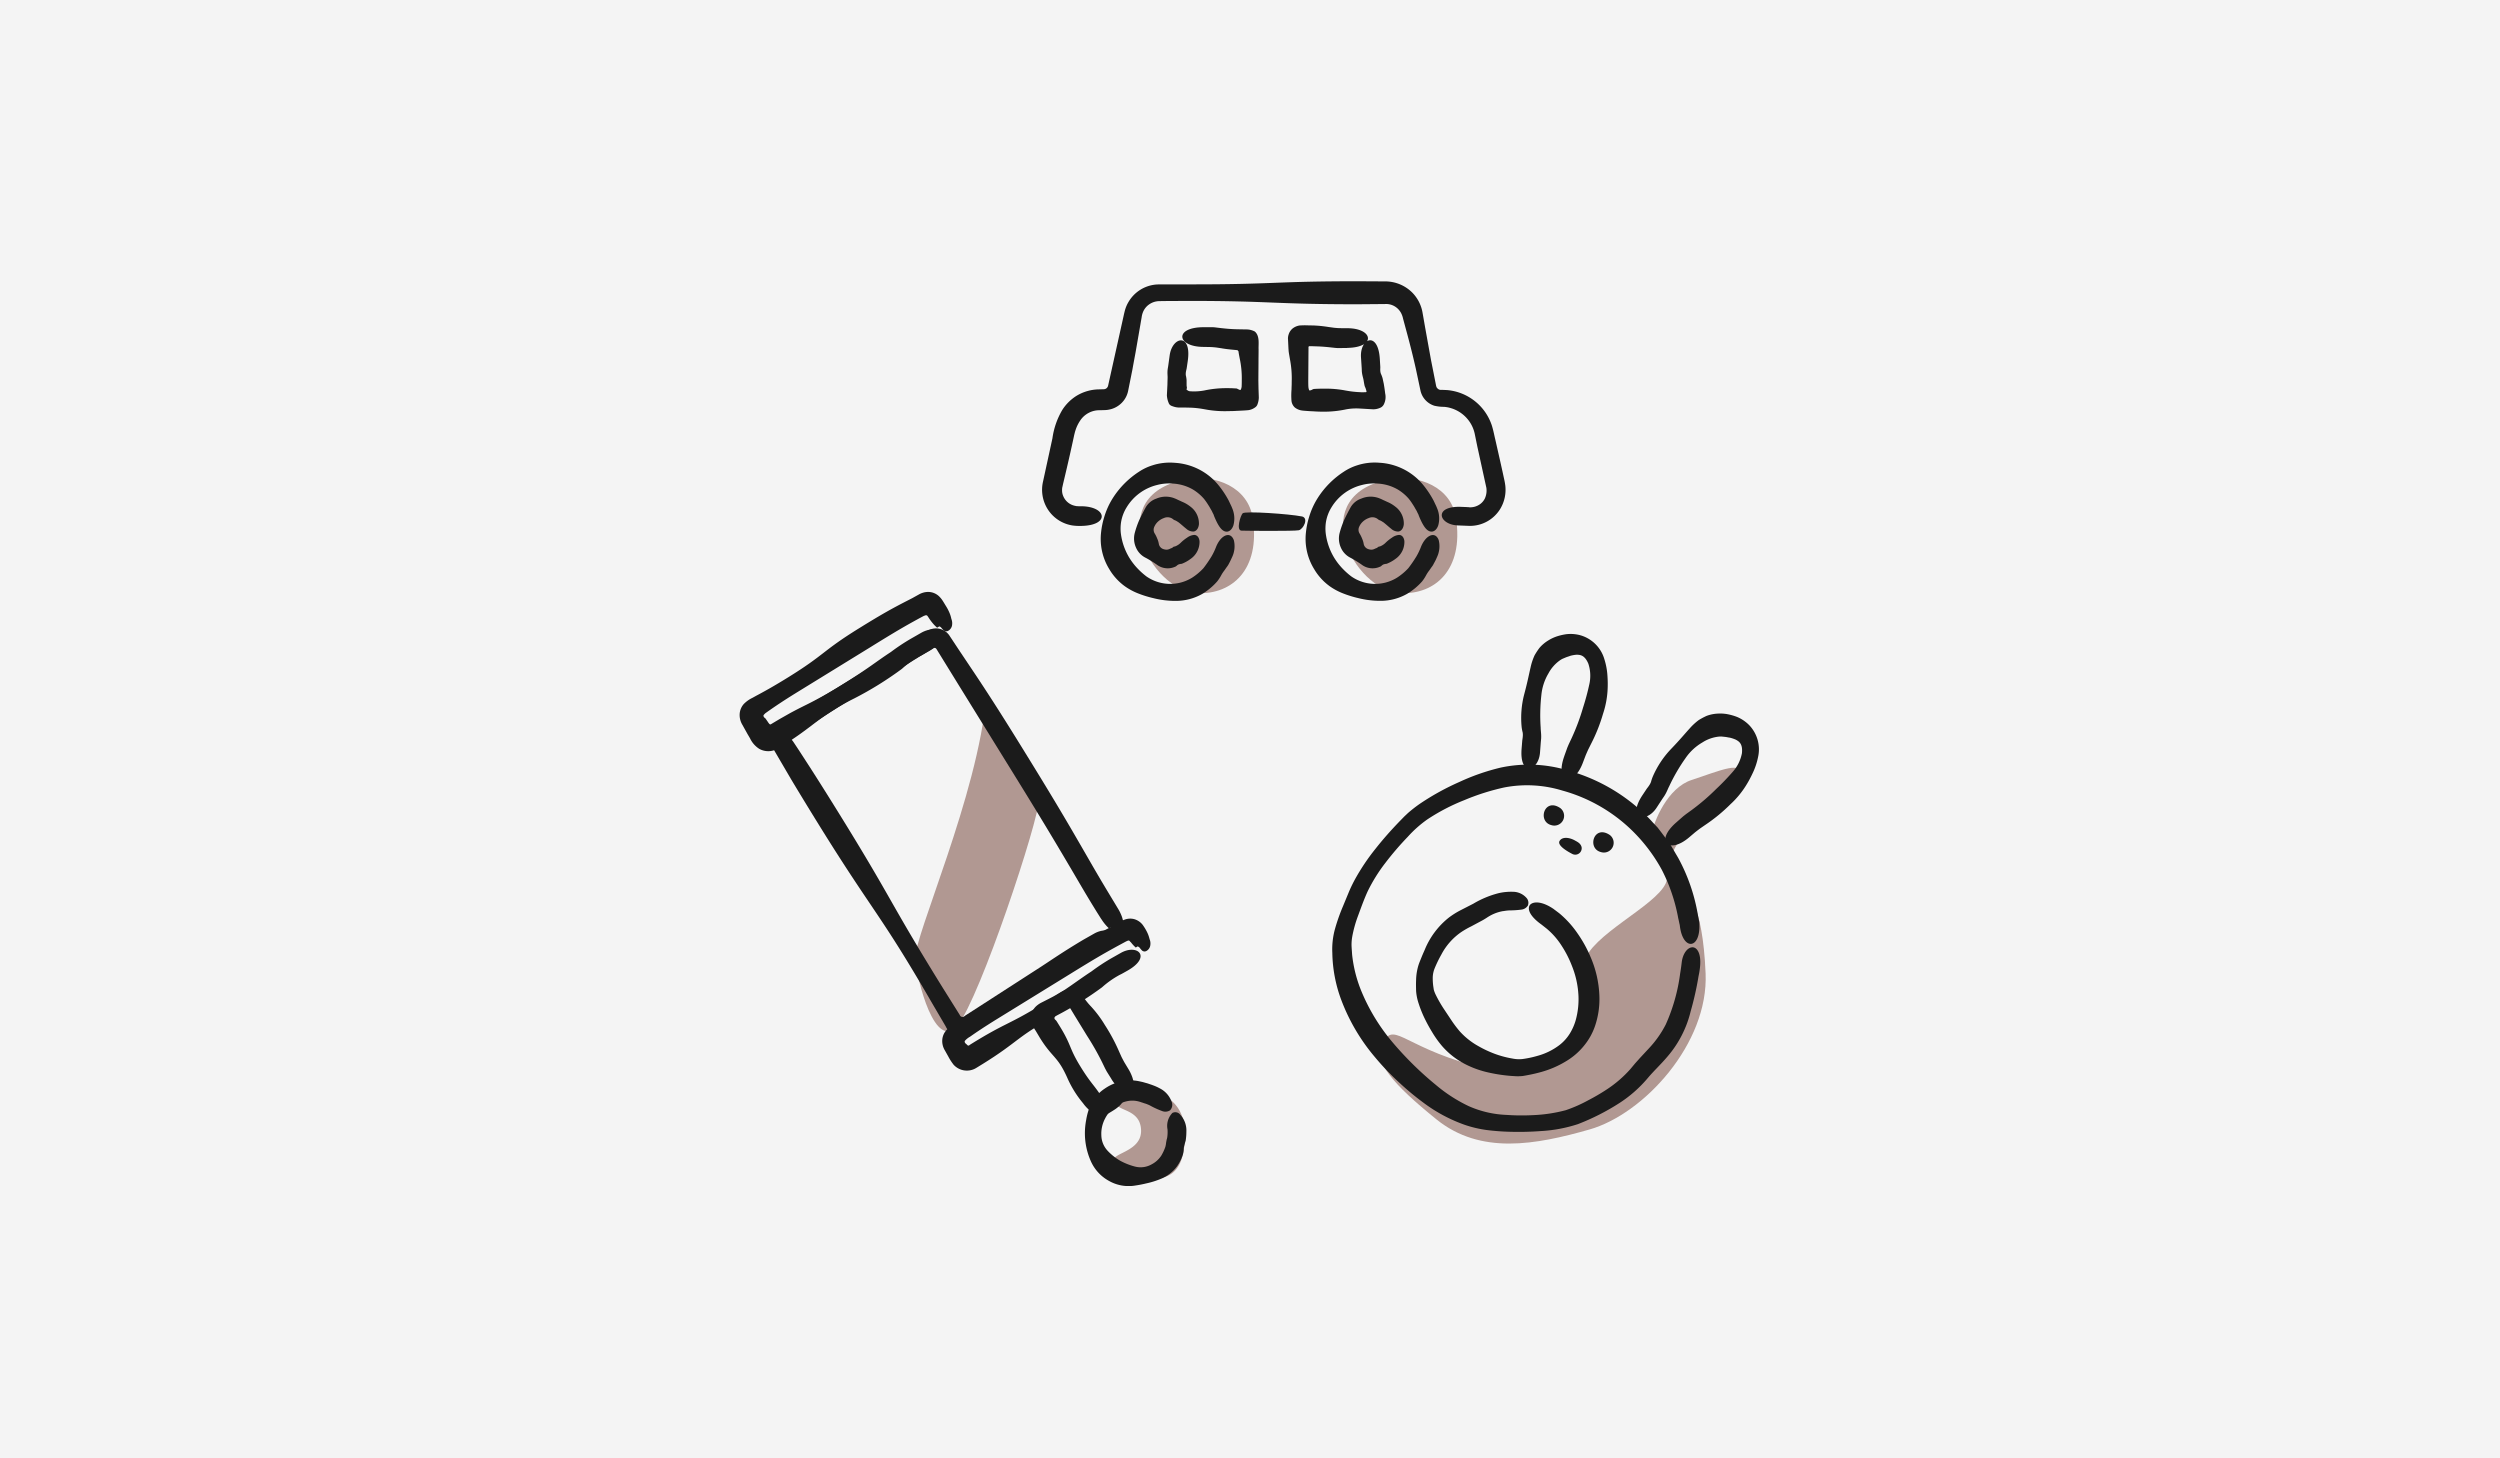 <svg xmlns="http://www.w3.org/2000/svg" xmlns:xlink="http://www.w3.org/1999/xlink" width="240" height="140" viewBox="0 0 240 140">
  <defs>
    <clipPath id="clip-path">
      <rect id="長方形_7177" data-name="長方形 7177" width="97.842" height="86.856" fill="none"/>
    </clipPath>
    <clipPath id="clip-path-3">
      <rect id="長方形_7171" data-name="長方形 7171" width="11.88" height="32.224" fill="none"/>
    </clipPath>
    <clipPath id="clip-path-4">
      <rect id="長方形_7172" data-name="長方形 7172" width="6.824" height="8.339" fill="none"/>
    </clipPath>
    <clipPath id="clip-path-5">
      <rect id="長方形_7173" data-name="長方形 7173" width="10.974" height="11.044" fill="none"/>
    </clipPath>
    <clipPath id="clip-path-7">
      <rect id="長方形_7175" data-name="長方形 7175" width="34.378" height="36.084" fill="none"/>
    </clipPath>
  </defs>
  <g id="recom03" transform="translate(-580 -1487)">
    <rect id="長方形_7190" data-name="長方形 7190" width="240" height="140" transform="translate(580 1487)" fill="#f4f4f4"/>
    <g id="グループ_1099" data-name="グループ 1099" transform="translate(651 1514)">
      <g id="グループ_1065" data-name="グループ 1065" clip-path="url(#clip-path)">
        <g id="グループ_1064" data-name="グループ 1064">
          <g id="グループ_1063" data-name="グループ 1063" clip-path="url(#clip-path)">
            <g id="グループ_1050" data-name="グループ 1050" transform="translate(16.866 39.784)" opacity="0.5">
              <g id="グループ_1049" data-name="グループ 1049">
                <g id="グループ_1048" data-name="グループ 1048" clip-path="url(#clip-path-3)">
                  <path id="パス_2686" data-name="パス 2686" d="M28.369,50.8c-.817,9.576-6.978,23.16-6.83,25.239s1.93,9.057,4.083,6.384,7.794-19.671,7.794-21.675S28.369,50.8,28.369,50.8" transform="translate(-21.537 -50.802)" fill="#6d3c30" fill-rule="evenodd"/>
                </g>
              </g>
            </g>
            <g id="グループ_1053" data-name="グループ 1053" transform="translate(35.947 77.777)" opacity="0.5">
              <g id="グループ_1052" data-name="グループ 1052">
                <g id="グループ_1051" data-name="グループ 1051" clip-path="url(#clip-path-4)">
                  <path id="パス_2687" data-name="パス 2687" d="M46.272,99.85c-.965,1.559,2.153.742,2.227,3.192s-4.009,2.153-2.078,3.414,5.357,2.306,6.093-1.111-.526-5.346-2.531-5.866a5.669,5.669,0,0,0-3.711.371" transform="translate(-45.903 -99.316)" fill="#6d3c30" fill-rule="evenodd"/>
                </g>
              </g>
            </g>
            <g id="グループ_1056" data-name="グループ 1056" transform="translate(38.416 18.904)" opacity="0.5">
              <g id="グループ_1055" data-name="グループ 1055">
                <g id="グループ_1054" data-name="グループ 1054" clip-path="url(#clip-path-5)">
                  <path id="パス_2688" data-name="パス 2688" d="M53.774,24.215c-8.515,1.345-3.8,10.777.848,10.964,3.263.131,6.022-2.238,5.286-7.179-.457-3.067-3.654-4.176-6.134-3.785" transform="translate(-49.055 -24.14)" fill="#6d3c30" fill-rule="evenodd"/>
                </g>
              </g>
            </g>
            <g id="グループ_1059" data-name="グループ 1059" transform="translate(57.929 18.904)" opacity="0.5">
              <g id="グループ_1058" data-name="グループ 1058">
                <g id="グループ_1057" data-name="グループ 1057" clip-path="url(#clip-path-5)">
                  <path id="パス_2689" data-name="パス 2689" d="M78.691,24.215c-8.516,1.345-3.8,10.777.848,10.964,3.263.131,6.022-2.238,5.286-7.179-.457-3.067-3.654-4.176-6.134-3.785" transform="translate(-73.971 -24.14)" fill="#6d3c30" fill-rule="evenodd"/>
                </g>
              </g>
            </g>
            <g id="グループ_1062" data-name="グループ 1062" transform="translate(61.49 46.699)" opacity="0.5">
              <g id="グループ_1061" data-name="グループ 1061">
                <g id="グループ_1060" data-name="グループ 1060" clip-path="url(#clip-path-7)">
                  <path id="パス_2690" data-name="パス 2690" d="M78.66,86.345c1.1-2.575,1.781-.074,8.758,1.856s9.874-1.114,10.69-4.306-1.411-3.86.446-6.532,7.942-5.345,7.5-7.423-1.707-2.524-1.484-3.86,1.559-4.529,3.859-5.27,5.716-2.227,4.009,0-7.2,6.606-5.789,8.61,2.82,3.192,3.117,9.947-5.938,13.51-11.135,14.994-10.466,2.45-14.7-.965-5.938-5.493-5.27-7.052" transform="translate(-78.519 -59.632)" fill="#6d3c30" fill-rule="evenodd"/>
                </g>
              </g>
            </g>
            <path id="パス_2691" data-name="パス 2691" d="M35.5,70.444l-.354-.561c-1.084-1.74-1.825-3.044-2.629-4.405-1.948-3.3-3.118-5.246-6.686-11l-3.954-6.393-1.487-2.41-.641-1.042c-.049-.081-.1-.182-.209-.2s-.2.04-.291.1l-5.435,3.361c-2.409,1.493-4.112,2.577-5.548,3.509L6.26,52.709l-.239.158a1.2,1.2,0,0,0-.1.071,1.211,1.211,0,0,0-.121.1c-.077.087-.018.211.055.283l.063.079.2.3.432.655,1,1.544c.739,1.151,1.634,2.568,2.761,4.386,5.242,8.46,4.773,8.368,10.016,16.828l1.6,2.554a.287.287,0,0,0,.341.185.7.7,0,0,0,.182-.12l6.9-4.449c1.157-.735,2.34-1.59,4.492-2.865l.986-.558c1.6-.9,3.006.375.612,1.716-.35.2-.664.374-.658.359a51.1,51.1,0,0,0-4.361,2.84l-3.132,2.038-1.84,1.168L23,81.5a1.714,1.714,0,0,1-1.217.242,1.753,1.753,0,0,1-1.206-.978l-1.31-2.236c-4.985-8.623-5.615-8.646-10.856-17.1-1.1-1.775-1.964-3.2-2.667-4.372L3.914,53.928a1.765,1.765,0,0,1-.263-.984,1.551,1.551,0,0,1,.355-.912,2.854,2.854,0,0,1,.814-.608l.6-.35L7.59,49.8c1.534-.905,3.312-1.975,5.765-3.5l3.312-2.083,2.067-1.359a1.553,1.553,0,0,1,2.239.446l.95,1.435,1.552,2.318c1.063,1.6,2.26,3.444,4.056,6.342C31,59,32.238,61.125,34.058,64.285c.824,1.43,1.3,2.264,2.712,4.595l.348.579a4.143,4.143,0,0,1,.367.753,3.36,3.36,0,0,1,.1.339,1.091,1.091,0,0,1,.069.576.72.72,0,0,1-.413.576.367.367,0,0,1-.379-.059,2.41,2.41,0,0,1-.226-.264.467.467,0,0,0-.124-.1.244.244,0,0,0-.068-.027h0s.009,0,0,0l-.181.109-.066-.059-.134-.132a4.755,4.755,0,0,1-.554-.723" transform="translate(-0.791 -9.233)" fill="#1b1b1b"/>
            <path id="パス_2692" data-name="パス 2692" d="M18.132,40.526l-.087-.128a.177.177,0,0,0-.229-.056l-.121.039-.41.218c-1.426.779-2.258,1.258-4.693,2.768L5.388,47.8c-1.189.737-1.96,1.257-2.625,1.724l-.245.174a.573.573,0,0,0-.091.078,1.422,1.422,0,0,0-.108.116c-.067.091.009.22.1.287l.038.029c.024.028,0-.019.068.08l.162.234.089.132a.216.216,0,0,0,.029.035c.042.054.121.171.23.08l.8-.477.945-.536c.567-.311,1.024-.54,1.481-.768a39.153,39.153,0,0,0,3.619-2.024c2.571-1.594,3.114-2.109,4.65-3.118A19.794,19.794,0,0,1,16.4,42.6L17.448,42c1.7-.95,3.183.4.648,1.818-.371.208-.7.4-.7.379a8.685,8.685,0,0,0-1.805,1.266A32.833,32.833,0,0,1,11.023,48.3a22.989,22.989,0,0,0-3.646,2.253c-.437.329-.869.666-1.416,1.06-.273.2-.575.408-.92.639l-.552.363-.439.277a3.833,3.833,0,0,1-.616.345,1.78,1.78,0,0,1-1.544-.089A2.412,2.412,0,0,1,1,52.131l-.236-.4-.139-.251-.363-.651a1.825,1.825,0,0,1-.251-1.079,1.588,1.588,0,0,1,.4-.915,2.943,2.943,0,0,1,.827-.586l.37-.205.276-.147c.743-.4,1.575-.87,2.779-1.616,3.58-2.219,3.228-2.491,6.808-4.71,2.366-1.466,3.287-1.956,4.663-2.664l.433-.222.684-.38a1.864,1.864,0,0,1,.839-.222,1.538,1.538,0,0,1,1.049.41,2.553,2.553,0,0,1,.222.244c.135.168.288.443.457.713a4.308,4.308,0,0,1,.4.811,2.985,2.985,0,0,1,.1.354c0,.033.06.17.074.269a1.069,1.069,0,0,1,.016.3.747.747,0,0,1-.409.646.379.379,0,0,1-.4-.052,2.991,2.991,0,0,1-.247-.273.432.432,0,0,0-.179-.115s.009,0-.009.006l0,0-.2.12,0,0-.009-.007-.034-.03-.07-.063-.142-.14a5.04,5.04,0,0,1-.572-.742" transform="translate(0 -8.258)" fill="#1b1b1b"/>
            <path id="パス_2693" data-name="パス 2693" d="M42.869,80.327a.165.165,0,0,0-.11-.088c-.1-.015-.157.05-.24.068l-.858.464c-1.389.762-2.2,1.231-4.577,2.7L30.058,87.8c-1.149.712-1.9,1.215-2.549,1.67a1.836,1.836,0,0,0-.482.385c-.07.085-.006.217.081.283a1.714,1.714,0,0,1,.143.133.136.136,0,0,0,.211,0l.017-.013.1-.065c3.492-2.164,3.562-1.8,7.054-3.959,2.508-1.554,3.04-2.053,4.539-3.036a20.059,20.059,0,0,1,1.833-1.217l.986-.558c1.6-.9,3.006.376.612,1.717-.35.2-.664.374-.659.358a8.787,8.787,0,0,0-1.763,1.231,33.022,33.022,0,0,1-4.458,2.765c-3.653,1.905-3.5,2.426-6.992,4.589l-.591.364a1.717,1.717,0,0,1-2.208-.291,5.119,5.119,0,0,1-.512-.794l-.33-.588a1.729,1.729,0,0,1-.239-1.066,1.537,1.537,0,0,1,.415-.891,3.3,3.3,0,0,1,.825-.565l.586-.319c.724-.392,1.532-.85,2.7-1.572,3.491-2.164,3.156-2.419,6.647-4.583,2.309-1.431,3.205-1.911,4.545-2.6l.546-.284.3-.166L42,78.384a2.738,2.738,0,0,1,.385-.164,1.506,1.506,0,0,1,.851-.047,1.568,1.568,0,0,1,.858.569,4.881,4.881,0,0,1,.387.636,2.941,2.941,0,0,1,.168.388,3.294,3.294,0,0,1,.1.339,1.08,1.08,0,0,1,.07.575.722.722,0,0,1-.413.577.365.365,0,0,1-.379-.06,2.131,2.131,0,0,1-.226-.264.481.481,0,0,0-.124-.1A.285.285,0,0,0,43.6,80.8c-.015,0,0,0,0,0s.01,0,0,0l-.18.109-.066-.06-.134-.132c-.088-.092-.185-.208-.27-.316a.326.326,0,0,1-.081-.08" transform="translate(-5.388 -16.945)" fill="#1b1b1b"/>
            <path id="パス_2694" data-name="パス 2694" d="M43.46,95.432l-.467-.746-.16-.3-.27-.558a25.376,25.376,0,0,0-1.45-2.553l-1.189-1.941-.356-.589a.431.431,0,0,0-.146-.179.254.254,0,0,0-.279.027l-.078.05-.4.271-.444.32c-.171.124-.143.126-.182.171a.469.469,0,0,0-.055.1.2.2,0,0,0,.064.207l.086.08a2.178,2.178,0,0,1,.132.2l.2.321c1.194,1.927.858,2.049,2.052,3.976.858,1.384,1.188,1.644,1.749,2.461.05.065.092.063.135.092l.061.047.04.031s.028.02.072.014a.583.583,0,0,0,.11-.042.541.541,0,0,0,.095-.038c.8-.449,1.554-.355,1.805.019a.658.658,0,0,1-.053.737,2.018,2.018,0,0,1-.413.464,3.694,3.694,0,0,1-.322.246l-.258.165c-.111.068-.227.141-.349.207a1.563,1.563,0,0,1-1,.211.536.536,0,0,1-.12-.027l-.053-.018-.1-.04a1.666,1.666,0,0,1-.309-.178,3.807,3.807,0,0,1-.357-.31,3.648,3.648,0,0,1-.524-.589A10.151,10.151,0,0,1,39.2,95.275c-.935-2.089-1.422-1.881-2.616-3.808l-.417-.7a2.586,2.586,0,0,1-.413-.918,1.555,1.555,0,0,1,.417-1.38,2.282,2.282,0,0,1,.582-.407l.589-.3.479-.248.273-.151.477-.283a2.621,2.621,0,0,1,.466-.209,1.425,1.425,0,0,1,1.09.1,1.935,1.935,0,0,1,.648.6,6.891,6.891,0,0,0,.7.865,10.738,10.738,0,0,1,1.339,1.788,17.283,17.283,0,0,1,1.369,2.552c.088.2.155.345.238.529l.156.3.1.186c.12.2.251.417.394.655a4.143,4.143,0,0,1,.366.753,3.36,3.36,0,0,1,.1.339,1.091,1.091,0,0,1,.069.576.72.72,0,0,1-.413.576.365.365,0,0,1-.379-.06,2.331,2.331,0,0,1-.226-.263.467.467,0,0,0-.124-.1.244.244,0,0,0-.068-.027h-.005s.01,0,0,0l-.18.109-.066-.059-.134-.132a4.756,4.756,0,0,1-.554-.723" transform="translate(-7.749 -18.826)" fill="#1b1b1b"/>
            <path id="パス_2695" data-name="パス 2695" d="M48.6,100.383a2.142,2.142,0,0,0-.282-.126,1.752,1.752,0,0,0-.2-.073L48,100.149c-.076-.027-.147-.054-.219-.073a3.116,3.116,0,0,0-.417-.121,2.386,2.386,0,0,0-.866-.019,2.772,2.772,0,0,0-1.146.467,3.236,3.236,0,0,0-1.089,1.227,3.121,3.121,0,0,0-.356,1.611,2.237,2.237,0,0,0,.61,1.484,5.325,5.325,0,0,0,1.2.951,6.3,6.3,0,0,0,1.417.558,2.135,2.135,0,0,0,1.591-.207,2.458,2.458,0,0,0,.946-.858,4.618,4.618,0,0,0,.38-.824,2.4,2.4,0,0,0,.075-.424c.015-.079.032-.166.051-.262.013-.067.023-.058.05-.192a3.583,3.583,0,0,0,.032-.807,1.777,1.777,0,0,1,.468-1.573.594.594,0,0,1,.743.153,2.226,2.226,0,0,1,.6,1.638,5.58,5.58,0,0,1-.062.829.3.3,0,0,1-.02.092l-.013.039-.022.074c-.029.1-.05.178-.067.251a1.843,1.843,0,0,0-.07.347,2.162,2.162,0,0,1-.071.541,4.031,4.031,0,0,1-.6,1.2,3.564,3.564,0,0,1-1.507,1.156,8.115,8.115,0,0,1-1.425.445c-.383.093-.7.151-1.027.2a3.815,3.815,0,0,1-2.559-.449,4,4,0,0,1-1.749-1.931,6.632,6.632,0,0,1-.548-2.462,6.83,6.83,0,0,1,.121-1.45,6.433,6.433,0,0,1,.238-.974,3.492,3.492,0,0,1,.442-.933,3.871,3.871,0,0,1,1.1-1.1,4.486,4.486,0,0,1,1.827-.743,4.12,4.12,0,0,1,1.378.014c.239.051.419.084.634.151.107.034.228.055.363.107l.223.075.062.02.18.067a4.522,4.522,0,0,1,.605.275A2.31,2.31,0,0,1,50.65,100a.747.747,0,0,1-.157.843.848.848,0,0,1-.764.057,8.21,8.21,0,0,1-1.129-.516" transform="translate(-9.178 -21.244)" fill="#1b1b1b"/>
            <path id="パス_2696" data-name="パス 2696" d="M40.814,23.487A4.621,4.621,0,0,1,40,23.445a3.446,3.446,0,0,1-2.443-1.667,3.488,3.488,0,0,1-.389-2.527l.909-4.182a7.317,7.317,0,0,1,.936-2.7A4.36,4.36,0,0,1,40.386,11a4.266,4.266,0,0,1,2.184-.621l.384-.011a.624.624,0,0,0,.143-.013.42.42,0,0,0,.205-.114.446.446,0,0,0,.122-.231l1.432-6.447c.056-.241.09-.427.166-.72a3.269,3.269,0,0,1,.369-.876A3.4,3.4,0,0,1,48.073.312C48.3.3,48.454.3,48.618.3h2.858C59.452.3,59.383,0,67.359,0L70,.015A3.669,3.669,0,0,1,72.58,1.05a3.608,3.608,0,0,1,1.03,1.986c.089.507.172.984.255,1.459.171.951.343,1.9.561,3.105.12.6.252,1.262.4,2.02.1.475.077.537.237.691a.46.46,0,0,0,.261.117c.069,0,.054,0,.208,0l.429.019A4.976,4.976,0,0,1,80.276,13.9c.152.513.209.858.3,1.231.165.731.316,1.395.473,2.087.077.346.156.7.239,1.074.041.186.082.378.125.577s.087.364.131.691a3.534,3.534,0,0,1-.523,2.363,3.4,3.4,0,0,1-2.91,1.561l-1.135-.044c-1.836-.083-2.357-1.9.385-1.781.4.017.763.032.746.042a1.614,1.614,0,0,0,1.047-.321,1.456,1.456,0,0,0,.437-.532,1.849,1.849,0,0,0,.143-1.016l-.877-4.006c-.077-.377-.157-.771-.242-1.188a3.252,3.252,0,0,0-.381-.973,3.314,3.314,0,0,0-2.011-1.514,2.9,2.9,0,0,0-.561-.094,4.032,4.032,0,0,1-.933-.11,1.968,1.968,0,0,1-1.32-1.445c-.169-.795-.319-1.5-.455-2.14-.28-1.243-.538-2.244-.805-3.243l-.412-1.526a2.039,2.039,0,0,0-.211-.577,1.673,1.673,0,0,0-.348-.428,1.618,1.618,0,0,0-1.186-.4l-2.661.022c-7.977,0-8.225-.323-16.2-.323L48.8,1.9l-.5.009a1.88,1.88,0,0,0-.326.042,1.726,1.726,0,0,0-.555.233,1.663,1.663,0,0,0-.655.79,1.968,1.968,0,0,0-.124.486c-.039.226-.078.449-.115.669-.153.882-.3,1.733-.474,2.733-.093.5-.193,1.035-.3,1.629l-.407,2.028a2.264,2.264,0,0,1-.593,1.132,2.319,2.319,0,0,1-1.027.62,2.531,2.531,0,0,1-.695.1l-.39.012A2.209,2.209,0,0,0,40.724,13.4a3.55,3.55,0,0,0-.436.912c-.056.161-.087.31-.13.483-.042.2-.083.386-.123.572-.322,1.483-.6,2.676-.941,4.1-.027.125-.053.244-.079.358a1.663,1.663,0,0,0-.014.27,1.356,1.356,0,0,0,.115.538,1.555,1.555,0,0,0,1.177.935.361.361,0,0,0,.128.02l.147.011.257,0c2.505.02,2.785,1.858-.012,1.89" transform="translate(-8.042)" fill="#1b1b1b"/>
            <path id="パス_2697" data-name="パス 2697" d="M55.135,27.291c-.038-.107-.1-.2-.144-.3a1.571,1.571,0,0,0-.114-.218l-.1-.172a3.417,3.417,0,0,0-.193-.32,5.75,5.75,0,0,0-.4-.571,4.425,4.425,0,0,0-1.059-.894,4.314,4.314,0,0,0-1.883-.569,4.586,4.586,0,0,0-1.55.13,4.735,4.735,0,0,0-2.928,2.139,3.882,3.882,0,0,0-.541,1.447A4.106,4.106,0,0,0,46.2,29a5.957,5.957,0,0,0,.8,2.339,6.228,6.228,0,0,0,.9,1.15,6.831,6.831,0,0,0,.756.666,4,4,0,0,0,4.373.134,5.545,5.545,0,0,0,1.108-.928,12.318,12.318,0,0,0,.768-1.119,6.2,6.2,0,0,0,.409-.84c.259-.695.71-1.2,1.168-1.218.224,0,.44.14.57.5a2.439,2.439,0,0,1-.189,1.664,7.777,7.777,0,0,1-.353.71c-.09.141-.1.147-.155.221l-.208.3a3.447,3.447,0,0,0-.281.418,4.072,4.072,0,0,1-.415.642A6.089,6.089,0,0,1,54,34.848a5.136,5.136,0,0,1-2.594.659,8.654,8.654,0,0,1-2.094-.267,10.167,10.167,0,0,1-1.414-.437,5.937,5.937,0,0,1-1.329-.714A5.448,5.448,0,0,1,45.1,32.471a5.541,5.541,0,0,1-.792-3.56,7.669,7.669,0,0,1,.3-1.453,7.307,7.307,0,0,1,.876-1.9,8.363,8.363,0,0,1,2.445-2.44,5.069,5.069,0,0,1,1.3-.623,5.452,5.452,0,0,1,2.153-.244,5.849,5.849,0,0,1,4.108,2.042,9.072,9.072,0,0,1,1.071,1.592l.1.21c.059.133.155.308.226.5a2.5,2.5,0,0,1,.122,1.659c-.128.389-.37.584-.6.606-.49.032-.862-.529-1.282-1.567" transform="translate(-9.602 -4.821)" fill="#1b1b1b"/>
            <path id="パス_2698" data-name="パス 2698" d="M52.589,28.849a1.5,1.5,0,0,0-.2-.125.794.794,0,0,0-.141-.061l-.041-.016-.071-.045A1.478,1.478,0,0,0,52,28.5a.853.853,0,0,0-.785-.037,1.6,1.6,0,0,0-.541.323,1.466,1.466,0,0,0-.374.515.684.684,0,0,0,.024.619,2.905,2.905,0,0,1,.251.5,2.126,2.126,0,0,1,.164.542.639.639,0,0,0,.418.475c.453.154.593-.031.829-.1.047-.013.085-.066.135-.1a.322.322,0,0,1,.086-.038.514.514,0,0,0,.092-.016,1.535,1.535,0,0,0,.525-.338,3.908,3.908,0,0,1,.622-.5,1.329,1.329,0,0,1,.685-.265c.222.005.452.162.509.581a1.973,1.973,0,0,1-.841,1.711,3.514,3.514,0,0,1-.807.459c-.095.034-.074.024-.086.027l-.021,0-.041.005a.906.906,0,0,0-.132.027.509.509,0,0,0-.17.073c-.085.058-.13.136-.248.173A1.734,1.734,0,0,1,50.631,33a10.182,10.182,0,0,0-1.132-.71,1.951,1.951,0,0,1-.964-1.01,2.124,2.124,0,0,1-.11-1.394,8.837,8.837,0,0,1,.44-1.258c.276-.576.429-.857.592-1.158a1.869,1.869,0,0,1,1.06-.882,2.273,2.273,0,0,1,1.776,0c.122.046.211.095.32.145l.183.083.112.053.212.094a3.194,3.194,0,0,1,.638.395,2.017,2.017,0,0,1,.827,1.7c-.051.458-.294.672-.521.7a1,1,0,0,1-.7-.276c-.233-.178-.458-.4-.78-.644" transform="translate(-10.487 -5.728)" fill="#1b1b1b"/>
            <path id="パス_2699" data-name="パス 2699" d="M80.249,27.291c-.038-.107-.1-.2-.144-.3a1.57,1.57,0,0,0-.114-.218l-.1-.172a3.414,3.414,0,0,0-.193-.32,5.752,5.752,0,0,0-.4-.571,4.409,4.409,0,0,0-1.059-.894,4.314,4.314,0,0,0-1.883-.569,4.589,4.589,0,0,0-1.551.13,4.735,4.735,0,0,0-2.928,2.139,3.9,3.9,0,0,0-.541,1.447A4.106,4.106,0,0,0,71.316,29a5.957,5.957,0,0,0,.8,2.339,6.227,6.227,0,0,0,.9,1.15,6.83,6.83,0,0,0,.756.666,4,4,0,0,0,4.373.134,5.545,5.545,0,0,0,1.108-.928,12.318,12.318,0,0,0,.768-1.119,6.2,6.2,0,0,0,.409-.84c.259-.695.71-1.2,1.168-1.218.224,0,.441.14.57.5a2.443,2.443,0,0,1-.188,1.664c-.1.264-.245.489-.354.71-.09.141-.1.147-.155.221l-.208.3A3.448,3.448,0,0,0,80.98,33a4.017,4.017,0,0,1-.415.642,6.074,6.074,0,0,1-1.456,1.2,5.134,5.134,0,0,1-2.594.659,8.647,8.647,0,0,1-2.093-.267,10.179,10.179,0,0,1-1.414-.437,5.937,5.937,0,0,1-1.329-.714,5.436,5.436,0,0,1-1.465-1.617,5.536,5.536,0,0,1-.792-3.56,7.662,7.662,0,0,1,.3-1.453,7.287,7.287,0,0,1,.877-1.9,8.353,8.353,0,0,1,2.444-2.44,5.062,5.062,0,0,1,1.3-.623,5.45,5.45,0,0,1,2.153-.244,5.844,5.844,0,0,1,4.107,2.042,9.029,9.029,0,0,1,1.071,1.592l.1.21c.059.133.155.308.226.5a2.486,2.486,0,0,1,.122,1.659c-.128.389-.37.584-.6.606-.49.032-.861-.529-1.282-1.567" transform="translate(-15.049 -4.821)" fill="#1b1b1b"/>
            <path id="パス_2700" data-name="パス 2700" d="M77.7,28.849a1.549,1.549,0,0,0-.2-.125.8.8,0,0,0-.141-.061l-.041-.016L77.25,28.6a1.391,1.391,0,0,0-.137-.1.851.851,0,0,0-.784-.037,1.59,1.59,0,0,0-.541.323,1.466,1.466,0,0,0-.374.515.684.684,0,0,0,.024.619,2.963,2.963,0,0,1,.251.5,2.126,2.126,0,0,1,.164.542.638.638,0,0,0,.418.475c.453.154.593-.031.829-.1.047-.013.085-.066.135-.1a.323.323,0,0,1,.086-.038.514.514,0,0,0,.092-.016,1.535,1.535,0,0,0,.525-.338,3.908,3.908,0,0,1,.622-.5,1.329,1.329,0,0,1,.685-.265c.222.005.451.162.509.581a1.973,1.973,0,0,1-.841,1.711,3.514,3.514,0,0,1-.807.459c-.095.034-.074.024-.086.027l-.021,0-.041.005a.885.885,0,0,0-.132.027.509.509,0,0,0-.17.073c-.085.058-.13.136-.248.173A1.734,1.734,0,0,1,75.746,33a10.183,10.183,0,0,0-1.132-.71,1.954,1.954,0,0,1-.965-1.01,2.128,2.128,0,0,1-.109-1.394,8.739,8.739,0,0,1,.44-1.258c.276-.576.429-.857.592-1.158a1.866,1.866,0,0,1,1.06-.882,2.273,2.273,0,0,1,1.776,0c.122.046.211.095.32.145l.183.083.112.053.212.094a3.167,3.167,0,0,1,.637.395,2.016,2.016,0,0,1,.828,1.7c-.051.458-.294.672-.521.7a1,1,0,0,1-.7-.276c-.233-.178-.458-.4-.78-.644" transform="translate(-15.934 -5.728)" fill="#1b1b1b"/>
            <path id="パス_2701" data-name="パス 2701" d="M67.234,28.722c-1.143-.234-5.444-.537-5.666-.3s-.648,1.648-.111,1.666,5.074.056,5.5-.038,1-1.185.278-1.333" transform="translate(-13.272 -6.146)" fill="#1b1b1b" fill-rule="evenodd"/>
            <path id="パス_2702" data-name="パス 2702" d="M55.87,5.633h.861c.107,0,.208.011.306.021l.562.068c.4.044.716.074,1.11.094.2.009.363.016.836.023.2.007.435,0,.666.018a1.788,1.788,0,0,1,.615.194c.489.433.335,1.208.358,1.709,0,.351-.005.632-.008.914,0,.522-.006,1.044-.013,2.078.005.285.009.533.013.756.011.33.021.622.03.886a1.925,1.925,0,0,1-.12.621.57.57,0,0,1-.135.233,1.035,1.035,0,0,1-.193.146,1.407,1.407,0,0,1-.527.2c-.227.027-.483.037-.771.053l-.7.034-.686.013a10.1,10.1,0,0,1-2.036-.175c-.25-.044-.5-.088-.817-.121-.159-.016-.334-.03-.534-.039l-.45-.011-.571,0a1.92,1.92,0,0,1-.762-.135.631.631,0,0,1-.244-.133.566.566,0,0,1-.121-.209,2.118,2.118,0,0,1-.157-.707c.021-.423.038-.754.053-1.06,0-.187.009-.359.014-.556.009-.169-.013-.347-.013-.563a2.592,2.592,0,0,1,.026-.356c.013-.081.028-.168.043-.258l.146-1.054c.268-1.819,2.131-2.153,1.733.562-.035.244-.068.471-.1.685a1.735,1.735,0,0,1-.038.175c-.02.081-.033.153-.042.215a1.189,1.189,0,0,0-.005.3,2.955,2.955,0,0,1,.073.453c0,.193,0,.38.005.579a.62.62,0,0,1,.026.148.412.412,0,0,1-.03.144c-.016.084.053.068.1.125a.563.563,0,0,0,.2.078,5.231,5.231,0,0,0,.529.016,5.471,5.471,0,0,0,.866-.089,10.068,10.068,0,0,1,2.106-.223c.258,0,.486,0,.689.014l.289.016c.075.006.044.013.073.02a2.314,2.314,0,0,0,.235.111c.128.05.116-.046.161-.128a1.116,1.116,0,0,0,.037-.184c.009-.172.013-.422.013-.673a9,9,0,0,0-.2-2.031c-.023-.125-.047-.249-.073-.382q-.015-.1-.033-.207l-.016-.107-.014-.013a.249.249,0,0,1-.069-.075c.221,0-.917-.069-1.545-.19l-.525-.078L56.8,7.55,56.6,7.538l-.756-.014c-2.509-.031-2.779-1.871.023-1.89" transform="translate(-11.36 -1.222)" fill="#1b1b1b"/>
            <path id="パス_2703" data-name="パス 2703" d="M72.916,7.58l-.861.009c-.107,0-.208-.009-.306-.018l-.564-.062c-.4-.04-.716-.066-1.11-.081-.525-.015-.532-.023-.837-.02-.084.1-.024.246-.044.263-.009,1.237-.011,1.526-.022,3.036,0,.764.028.726.067.871,0,.143.207.052.3.009a.477.477,0,0,1,.173-.072c.262-.019.586-.03.988-.03a10.1,10.1,0,0,1,2.036.175c.25.044.5.088.817.12.159.016.334.031.534.04l.19.011.157,0,.213-.006c.055,0,.138-.005.114-.084a2.351,2.351,0,0,0-.085-.291c-.029-.079-.058-.143-.084-.2-.032-.121-.074-.354-.107-.564-.026-.167-.084-.337-.126-.548a2.544,2.544,0,0,1-.047-.353c0-.083-.005-.17-.009-.262-.022-.334-.045-.687-.07-1.062-.1-1.836,1.655-2.538,1.811.2.015.245.028.475.042.691a1.567,1.567,0,0,1,0,.179,2.171,2.171,0,0,0,0,.219,1.122,1.122,0,0,0,.055.294,3.059,3.059,0,0,1,.163.43c.038.174.074.341.112.516.041.221.1.61.14.955a1.575,1.575,0,0,1-.118,1.027.691.691,0,0,1-.369.355,1.66,1.66,0,0,1-.66.141L74.237,13.4c-.246-.015-.4-.02-.571-.016a5.292,5.292,0,0,0-.866.089,10.066,10.066,0,0,1-2.105.223c-.393,0-.714-.012-.976-.031-.417-.019-.829-.045-1.082-.074a1.423,1.423,0,0,1-.757-.3,1.013,1.013,0,0,1-.321-.673,6.857,6.857,0,0,1,.008-1.064c0-.154.009-.319.015-.5,0-.139,0-.287.006-.447a9.521,9.521,0,0,0-.143-1.775c-.039-.223-.077-.436-.118-.678q-.014-.09-.028-.188l-.013-.109c0-.063-.008-.128-.013-.193-.013-.269-.027-.56-.043-.884a1.164,1.164,0,0,1,.046-.458,1.216,1.216,0,0,1,.4-.618,1.434,1.434,0,0,1,.656-.282,6.883,6.883,0,0,1,.778-.014l.62.012.312.019c.394.028.711.071,1.09.128l.526.073.309.026.193.011.757.005c2.5.006,2.789,1.843,0,1.89" transform="translate(-14.579 -1.174)" fill="#1b1b1b"/>
            <path id="パス_2704" data-name="パス 2704" d="M106,74.616c-.053-.245-.1-.482-.133-.609a16.642,16.642,0,0,0-1.578-4.656,15.911,15.911,0,0,0-3.165-4.065,15.47,15.47,0,0,0-6.366-3.537,11.558,11.558,0,0,0-5.61-.3,22.125,22.125,0,0,0-3.83,1.219,19.141,19.141,0,0,0-3.541,1.847A11.224,11.224,0,0,0,79.9,66.185a28.93,28.93,0,0,0-2.147,2.5,15.74,15.74,0,0,0-1.7,2.73c-.37.805-.683,1.7-.943,2.4a11.515,11.515,0,0,0-.54,1.955,4.508,4.508,0,0,0-.067.828c.008.275.037.583.053.868a12.711,12.711,0,0,0,.948,3.673,18.609,18.609,0,0,0,2.978,4.821A31.889,31.889,0,0,0,82.595,90a14.517,14.517,0,0,0,3.153,2.037,9.839,9.839,0,0,0,3.622.843,20.532,20.532,0,0,0,2.54.024,14.448,14.448,0,0,0,3.162-.476,13.59,13.59,0,0,0,2.157-.953,19.381,19.381,0,0,0,1.73-1.009,11.257,11.257,0,0,0,2.318-1.991l.446-.535.478-.534.908-.976a9.994,9.994,0,0,0,1.554-2.218,17.357,17.357,0,0,0,1.385-4.9c.038-.217.1-.622.15-1.06.1-.856.544-1.428,1-1.461.439-.036.922.542.749,1.981a6.918,6.918,0,0,1-.128.772,30.172,30.172,0,0,1-.758,3.386,10.4,10.4,0,0,1-2.247,4.371c-.608.721-1.292,1.352-1.869,2.038a12.2,12.2,0,0,1-2.708,2.392,22,22,0,0,1-4,2.035,13.914,13.914,0,0,1-3.581.668c-1.042.078-1.961.089-2.8.07a22.172,22.172,0,0,1-2.347-.168,11.018,11.018,0,0,1-2.134-.5,14.791,14.791,0,0,1-4-2.15,26,26,0,0,1-2.165-1.788,25.077,25.077,0,0,1-2.45-2.551A18.6,18.6,0,0,1,73.5,81.8a13.5,13.5,0,0,1-.842-4.472,7.323,7.323,0,0,1,.24-2.245,18,18,0,0,1,.781-2.228c.156-.377.32-.771.492-1.188a13.2,13.2,0,0,1,.644-1.367,20.588,20.588,0,0,1,1.966-2.94c.813-1.033,1.577-1.872,2.274-2.6l.512-.525c.186-.172.366-.355.549-.5a12.275,12.275,0,0,1,1.061-.8,24.265,24.265,0,0,1,3.671-2.013,20.933,20.933,0,0,1,3.967-1.381,12.92,12.92,0,0,1,6.475.276,17.244,17.244,0,0,1,7.068,3.916,13.709,13.709,0,0,1,1.049,1.053l.485.515.424.553c.273.373.565.728.821,1.119l.73,1.243a17.447,17.447,0,0,1,1.881,5.439c0,.009.063.33.134.7.214,2.684-1.62,2.841-1.873.264" transform="translate(-15.755 -12.85)" fill="#1b1b1b"/>
            <path id="パス_2705" data-name="パス 2705" d="M96.077,76.454l.583.439a9.425,9.425,0,0,1,1.737,1.9,12.176,12.176,0,0,1,1.288,2.327,10.294,10.294,0,0,1,.836,3.661,8.048,8.048,0,0,1-.428,2.976,6.063,6.063,0,0,1-1.042,1.855,6.437,6.437,0,0,1-1.575,1.4,9.452,9.452,0,0,1-2.715,1.175c-.591.159-1.111.255-1.575.335a4.612,4.612,0,0,1-.8.016c-.216-.013-.419-.025-.609-.045a14.961,14.961,0,0,1-1.96-.318,9.2,9.2,0,0,1-1.916-.661,7.472,7.472,0,0,1-2.474-1.858A9.845,9.845,0,0,1,84.46,88.3c-.244-.4-.439-.755-.605-1.086A11.086,11.086,0,0,1,83.12,85.4a4.77,4.77,0,0,1-.193-1.056c-.006-.3-.018-.634,0-1.031a5.279,5.279,0,0,1,.213-1.378c.084-.275.185-.5.277-.732s.207-.5.33-.772a7.619,7.619,0,0,1,2.327-3.116,7.98,7.98,0,0,1,1.175-.731l1.17-.6a9.188,9.188,0,0,1,2.433-1.013,5.374,5.374,0,0,1,1.363-.132A1.748,1.748,0,0,1,93.5,75.4a.7.7,0,0,1,.15.775.841.841,0,0,1-.6.374,8.855,8.855,0,0,1-1.15.078c-.321.009-.634.082-.624.067a3.946,3.946,0,0,0-1.285.463c-.258.149-.419.28-.748.454l-1.031.552a8.269,8.269,0,0,0-.96.551,5.994,5.994,0,0,0-1.9,2.15,11.881,11.881,0,0,0-.634,1.3,2.513,2.513,0,0,0-.193.928,5.614,5.614,0,0,0,.064.905l.033.223.034.126c.037.1.072.2.126.318a12.379,12.379,0,0,0,.869,1.51c.191.288.4.6.637.958a11.452,11.452,0,0,0,.818,1.092,6.938,6.938,0,0,0,1.8,1.432,10.585,10.585,0,0,0,1.549.73,9.356,9.356,0,0,0,1.7.458,3.135,3.135,0,0,0,.98.052,9.489,9.489,0,0,0,1.393-.292,6.173,6.173,0,0,0,2.165-1.053A4.2,4.2,0,0,0,97.7,88.424a5.14,5.14,0,0,0,.572-1.339,7.557,7.557,0,0,0,.244-2.232,8.708,8.708,0,0,0-.626-2.891,10.228,10.228,0,0,0-.974-1.916,7.069,7.069,0,0,0-1.461-1.674l-.484-.381c-.916-.652-1.336-1.288-1.189-1.744.132-.43.993-.658,2.292.208" transform="translate(-17.982 -16.228)" fill="#1b1b1b"/>
            <path id="パス_2706" data-name="パス 2706" d="M99.946,54.978l.3-.835c.049-.114.094-.223.139-.327l.28-.593a20.985,20.985,0,0,0,1.084-2.9,23.217,23.217,0,0,0,.605-2.249,3.7,3.7,0,0,0-.092-1.977c-.359-.85-.8-.857-1.136-.864a3.258,3.258,0,0,0-.626.115c-.133.059-.273.085-.445.161l-.274.115a2.216,2.216,0,0,0-.226.133,3.618,3.618,0,0,0-1.124,1.269,4.986,4.986,0,0,0-.679,2.076,17.41,17.41,0,0,0-.067,3.131c0,.2.032.4.043.648a3.544,3.544,0,0,1,0,.414c-.009.093-.018.19-.028.294q-.038.5-.081,1.068c-.084.933-.612,1.5-1.06,1.478s-.819-.587-.7-1.938c.02-.244.038-.473.055-.688.013-.138.02-.129.027-.2.015-.1.023-.181.028-.255a1.606,1.606,0,0,0-.011-.35,3.928,3.928,0,0,1-.1-.525,9,9,0,0,1,.249-3.156c.33-1.233.446-1.887.612-2.586a5.559,5.559,0,0,1,.38-1.143,6.887,6.887,0,0,1,.456-.7,3.5,3.5,0,0,1,.854-.728,3.864,3.864,0,0,1,.956-.432,5.4,5.4,0,0,1,.79-.172,3.544,3.544,0,0,1,1.371.112,3.361,3.361,0,0,1,2.274,2.289,6.627,6.627,0,0,1,.3,1.673,10.662,10.662,0,0,1,.016,1.11,8.655,8.655,0,0,1-.445,2.459,15.938,15.938,0,0,1-1.157,2.9c-.1.206-.181.363-.278.557l-.148.334-.089.209c-.084.222-.175.462-.275.724-.9,2.36-2.711,1.944-1.77-.664" transform="translate(-20.78 -9.38)" fill="#1b1b1b"/>
            <path id="パス_2707" data-name="パス 2707" d="M113.753,63.457l.666-.586.279-.22.531-.384a20.846,20.846,0,0,0,2.349-2.011,23.037,23.037,0,0,0,1.616-1.677,3.7,3.7,0,0,0,.875-1.775c.1-.918-.287-1.138-.577-1.3a3.119,3.119,0,0,0-.6-.2c-.145-.013-.28-.058-.468-.074l-.3-.032a2.358,2.358,0,0,0-.262.007,3.614,3.614,0,0,0-1.6.569,4.989,4.989,0,0,0-1.6,1.489,17.337,17.337,0,0,0-1.573,2.709c-.093.172-.164.365-.275.588a3.588,3.588,0,0,1-.205.361l-.166.244-.587.9c-.524.777-1.262,1.021-1.641.782s-.433-.911.32-2.038l.381-.575c.078-.114.079-.1.118-.158.06-.078.108-.147.148-.21a1.563,1.563,0,0,0,.159-.312,3.977,3.977,0,0,1,.17-.507A9,9,0,0,1,113.26,56.4c.885-.92,1.3-1.437,1.785-1.968a5.537,5.537,0,0,1,.885-.818,6.927,6.927,0,0,1,.738-.394,3.508,3.508,0,0,1,1.1-.224,3.845,3.845,0,0,1,1.045.084,5.335,5.335,0,0,1,.775.231,3.545,3.545,0,0,1,1.146.76,3.36,3.36,0,0,1,.885,3.1,6.606,6.606,0,0,1-.548,1.607,10.636,10.636,0,0,1-.523.98,8.647,8.647,0,0,1-1.577,1.938,16.03,16.03,0,0,1-2.417,1.984l-.512.353-.291.22-.179.141-.59.5c-1.932,1.629-3.313.392-1.229-1.437" transform="translate(-23.845 -11.491)" fill="#1b1b1b"/>
            <path id="パス_2708" data-name="パス 2708" d="M100.162,64.507c-1.536-1.038-2.22,1.3-.845,1.641a.937.937,0,0,0,.845-1.641" transform="translate(-21.378 -13.933)" fill="#1b1b1b" fill-rule="evenodd"/>
            <path id="パス_2709" data-name="パス 2709" d="M106.238,67.81c-1.536-1.038-2.22,1.3-.845,1.641a.937.937,0,0,0,.845-1.641" transform="translate(-22.696 -14.649)" fill="#1b1b1b" fill-rule="evenodd"/>
            <path id="パス_2710" data-name="パス 2710" d="M101.978,68.483c-.473-.27-1.182-.4-1.461.032s.73,1.019,1.245,1.279a.618.618,0,0,0,.86-.676c-.1-.372-.407-.5-.644-.635" transform="translate(-21.789 -14.799)" fill="#1b1b1b" fill-rule="evenodd"/>
          </g>
        </g>
      </g>
    </g>
  </g>
</svg>
